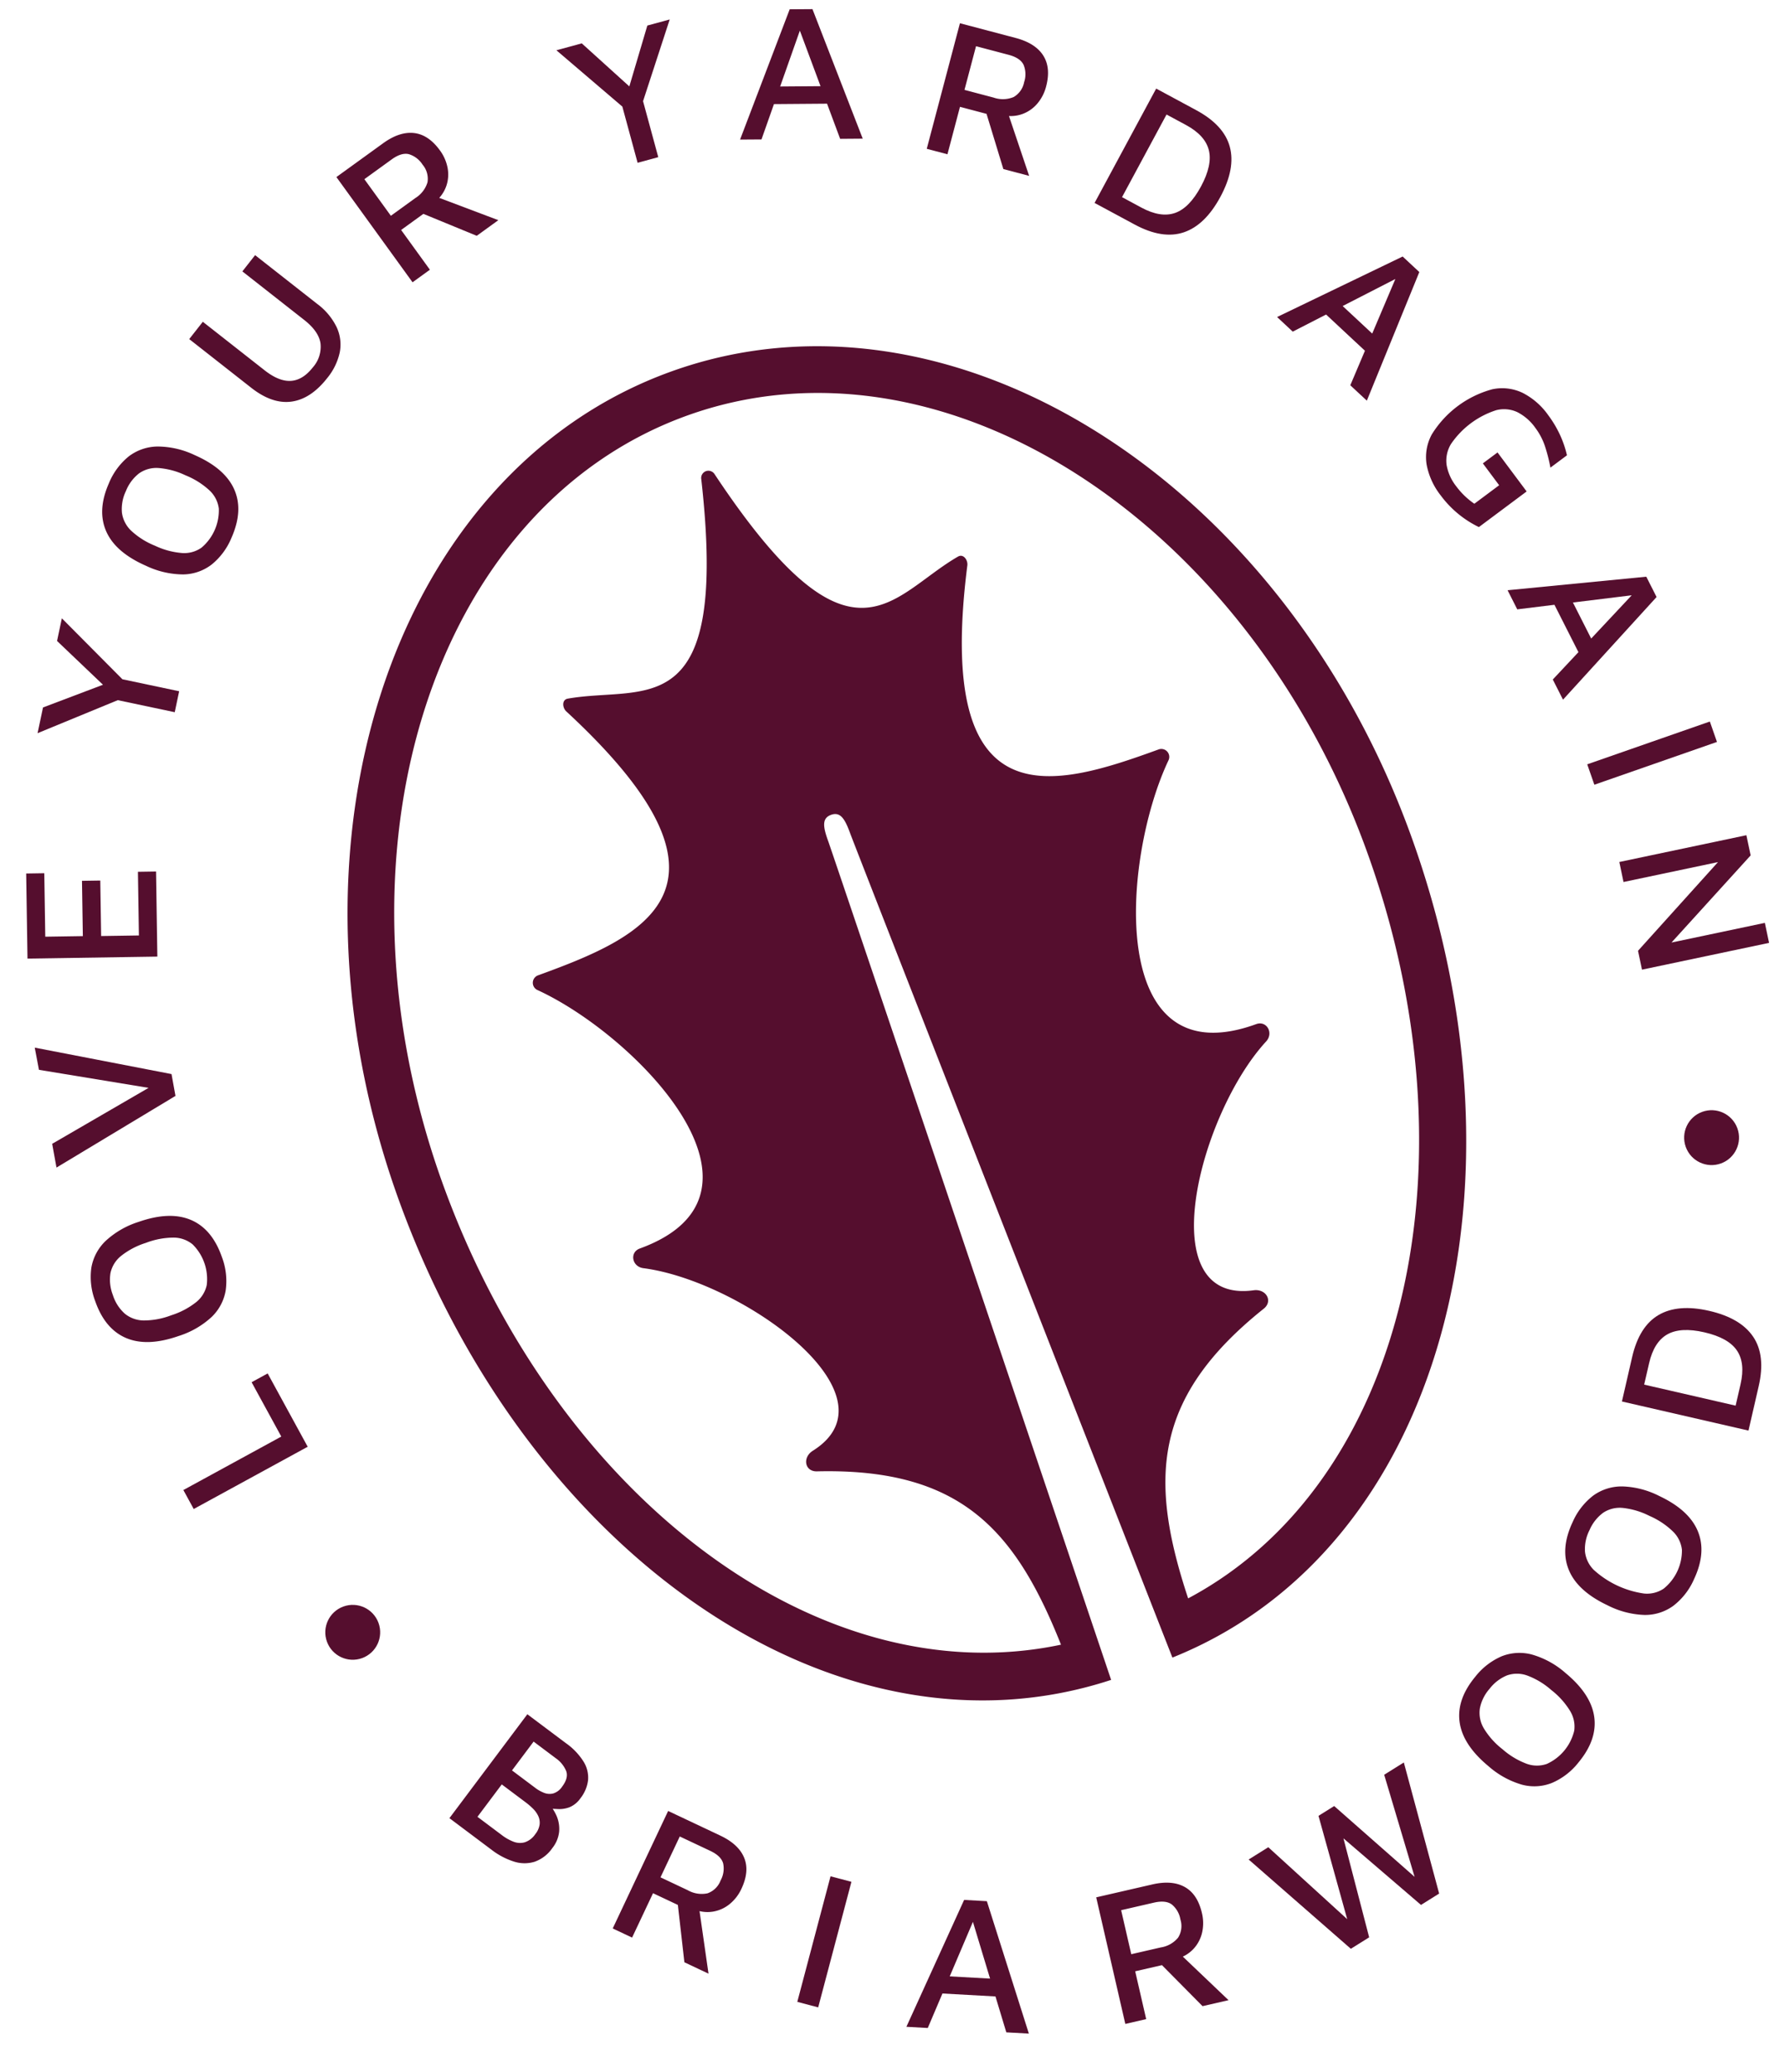<svg xmlns="http://www.w3.org/2000/svg" width="446.744" height="518.803" viewBox="0 0 446.744 518.803">
  <g id="BWL_Logo_Crest_Grey" data-name="BWL Logo Crest_Grey" transform="translate(-63.3 86.337) rotate(-20)">
    <path id="Path_223" data-name="Path 223" d="M29.168,243.979,31.5,259.307,3.876,263.5l.813,5.35,32.152-4.885L33.7,243.29Z" transform="translate(0.69 43.281)" fill="#550e2e"/>
    <path id="Path_224" data-name="Path 224" d="M26,232.279a11.986,11.986,0,0,0,5.627-5.07,16.915,16.915,0,0,0,1.96-8.19q.1-7.41-4.093-11.342t-12.479-4.041a21.782,21.782,0,0,0-9.407,1.656,12.123,12.123,0,0,0-5.65,5.07A16.9,16.9,0,0,0,0,218.576q-.1,7.362,4.093,11.293t12.527,4.041A21.884,21.884,0,0,0,26,232.279ZM5.877,224.018a10.4,10.4,0,0,1-1.2-5.379,10.543,10.543,0,0,1,1.315-5.37,7.531,7.531,0,0,1,3.941-3.118,19.261,19.261,0,0,1,6.963-.956,19.6,19.6,0,0,1,7,1.14,7.528,7.528,0,0,1,3.884,3.22,12.239,12.239,0,0,1-.143,10.75,7.479,7.479,0,0,1-3.965,3.141,19.473,19.473,0,0,1-6.986.956,19.222,19.222,0,0,1-6.933-1.14,7.614,7.614,0,0,1-3.882-3.245Z" transform="translate(0 36.226)" fill="#550e2e"/>
    <path id="Path_225" data-name="Path 225" d="M37.047,179.214,7.127,161.277l-.908,5.583L30.47,180.492,2.994,185.4l-1.021,5.959,34.137-6.668Z" transform="translate(0.351 28.691)" fill="#550e2e"/>
    <path id="Path_226" data-name="Path 226" d="M39.571,150.107l-8.937-3.1,4.551-13.129-4.33-1.5-4.535,13.082-8.891-3.083,5.205-15.017-4.284-1.484-6.978,20.13L42.1,156.66l6.979-20.13-4.284-1.485Z" transform="translate(2.024 22.394)" fill="#550e2e"/>
    <path id="Path_227" data-name="Path 227" d="M45.322,77.5,42.255,82.42l7.058,14.234-16.058.206-3.482,5.587,21.7-.9,12.373,7.711,2.836-4.55L54.355,97.027Z" transform="translate(5.297 13.786)" fill="#550e2e"/>
    <path id="Path_228" data-name="Path 228" d="M85.5,55.438a21.784,21.784,0,0,0-8.014-5.2,12.134,12.134,0,0,0-7.59-.137,16.894,16.894,0,0,0-7.031,4.677q-5.085,5.324-4.7,11.057t6.418,11.492a21.863,21.863,0,0,0,7.98,5.2,11.974,11.974,0,0,0,7.573.12,16.9,16.9,0,0,0,7.014-4.661q5.119-5.359,4.729-11.092T85.5,55.438Zm1.128,14.6A12.241,12.241,0,0,1,79.2,77.807a7.5,7.5,0,0,1-5.044-.4,19.444,19.444,0,0,1-5.767-4.058,19.238,19.238,0,0,1-4.3-5.557,7.625,7.625,0,0,1-.631-5.02,10.392,10.392,0,0,1,2.788-4.754,10.514,10.514,0,0,1,4.619-3.037,7.538,7.538,0,0,1,5.011.4,19.232,19.232,0,0,1,5.747,4.041,19.589,19.589,0,0,1,4.351,5.608,7.524,7.524,0,0,1,.65,5Z" transform="translate(10.343 8.817)" fill="#550e2e"/>
    <path id="Path_229" data-name="Path 229" d="M121.836,35.785,111.41,19.015l-4.39,2.728,10.4,16.729q2.421,3.892,1.833,6.871a7.782,7.782,0,0,1-3.9,5.038q-3.4,2.111-6.265,1.282T103.8,46.941L93.4,30.212l-4.68,2.909,10.426,16.77q3.528,5.673,8.3,6.7t10.4-2.476a15.234,15.234,0,0,0,5.137-4.945,10.263,10.263,0,0,0,1.449-6.211,15.939,15.939,0,0,0-2.594-7.172Z" transform="translate(15.783 3.383)" fill="#550e2e"/>
    <path id="Path_230" data-name="Path 230" d="M154.946,21.6a8.875,8.875,0,0,0,1.9-4.191,10.707,10.707,0,0,0-.3-4.782q-1.336-4.689-4.613-6.316t-8.152-.238L129.9,10.023,138.807,41.3l5.157-1.469L140.6,28.014l6.615-1.883,10.676,9.734,6.424-1.829L152.321,23.726a8.6,8.6,0,0,0,2.624-2.128Zm-8.278.126-7.268,2.07-3.1-10.879,8.111-2.31q2.906-.829,4.5.238a6.214,6.214,0,0,1,2.331,3.646,5.465,5.465,0,0,1-.349,4.561A7.042,7.042,0,0,1,146.667,21.725Z" transform="translate(23.11 0.966)" fill="#550e2e"/>
    <path id="Path_231" data-name="Path 231" d="M206.584,1.975l-9.448,12.773L189.629.55,183.07,0l10.693,18.9-1.22,14.527,5.344.448L199.1,19.4,212.367,2.461Z" transform="translate(32.568)" fill="#550e2e"/>
    <path id="Path_232" data-name="Path 232" d="M236.1,8.783l-22.831,26.4,5.052,1.8,5.96-7.248,12.53,4.451.071,9.39,5.33,1.893-.736-34.773L236.1,8.782Zm-8.855,17.343,9.421-11.455.111,14.842Z" transform="translate(37.94 1.562)" fill="#550e2e"/>
    <path id="Path_233" data-name="Path 233" d="M285.284,38.639q-.814-3.566-4.98-6.46l-11.851-8.236-18.56,26.7,4.4,3.061,7.012-10.089,5.648,3.926-.77,14.427,5.486,3.813.379-15.812a8.581,8.581,0,0,0,3.309.681,8.876,8.876,0,0,0,4.444-1.185,10.726,10.726,0,0,0,3.513-3.259q2.783-4,1.965-7.569Zm-6.763,4.649a5.459,5.459,0,0,1-3.752,2.618,7.034,7.034,0,0,1-4.75-1.58l-6.205-4.313,6.456-9.288L277.2,35.54q2.479,1.726,2.668,3.636a6.21,6.21,0,0,1-1.344,4.112Z" transform="translate(44.456 4.26)" fill="#550e2e"/>
    <path id="Path_234" data-name="Path 234" d="M311.359,59.786l-7.588-8.52L279.484,72.891l7.587,8.521q5.255,5.9,10.891,6.036t11.647-5.212q6.007-5.35,6.5-10.95t-4.754-11.5Zm-.47,10.472q-.4,3.811-4.945,7.862-4.589,4.085-8.4,4.02T290.1,77.995l-3.663-4.114,17.551-15.627,3.663,4.114q3.631,4.078,3.239,7.888Z" transform="translate(49.721 9.12)" fill="#550e2e"/>
    <path id="Path_235" data-name="Path 235" d="M342.379,102.729,307.65,106.21l2.436,4.778,9.311-1.168,6.04,11.846-6.4,6.87,2.571,5.038,23.366-25.763-2.591-5.081Zm-18.353,6.51,14.716-1.846L328.62,118.25l-4.6-9.011Z" transform="translate(54.731 18.275)" fill="#550e2e"/>
    <path id="Path_236" data-name="Path 236" d="M344.56,151.1l-4.39,1.318,1.964,6.537-7.424,2.23a19.033,19.033,0,0,1-2.774-5.683,11.835,11.835,0,0,1-.428-5.828,8.006,8.006,0,0,1,2.813-4.535,21.738,21.738,0,0,1,13.535-4.092,7.887,7.887,0,0,1,4.8,2.249,12.448,12.448,0,0,1,2.92,5.309,16.119,16.119,0,0,1,.678,5.142,41.287,41.287,0,0,1-.549,5.46l4.948-1.487a25.794,25.794,0,0,0,.1-5.527,27.848,27.848,0,0,0-1.075-5.531,17.689,17.689,0,0,0-4.12-7.442,11.869,11.869,0,0,0-6.807-3.428,25.7,25.7,0,0,0-18.117,5.441,11.874,11.874,0,0,0-3.793,6.612,17.777,17.777,0,0,0,.678,8.527,25.931,25.931,0,0,0,6.264,10.692l14.288-4.292L344.56,151.1Z" transform="translate(58.099 24.124)" fill="#550e2e"/>
    <path id="Path_237" data-name="Path 237" d="M334.474,182.338l9.144,2.111,1.59,13.2-8.377,4.243.678,5.615,30.809-16.137-.683-5.663-33.8-8.694.642,5.325Zm13.69,3.159,14.45,3.336-13.24,6.706Z" transform="translate(59.389 31.491)" fill="#550e2e"/>
    <rect id="Rectangle_574" data-name="Rectangle 574" width="5.412" height="32.519" transform="translate(396.991 261.693) rotate(-89.233)" fill="#550e2e"/>
    <path id="Path_238" data-name="Path 238" d="M336.265,244.484l23.936,3.409L333.786,261.91l-.682,4.779,32.2,4.583.722-5.067-23.656-3.369,26.087-13.72.728-5.116-32.194-4.583Z" transform="translate(59.259 42.592)" fill="#550e2e"/>
    <path id="Path_239" data-name="Path 239" d="M62.4,355.728a6.291,6.291,0,0,0,3.332-1.184,9.068,9.068,0,0,0,3.3-3.551,7.566,7.566,0,0,0,.568-4.707,16.217,16.217,0,0,0-2.606-5.957L60.41,330.244,33.176,348.016l7.193,11.025a18.335,18.335,0,0,0,4.216,4.673,8.653,8.653,0,0,0,4.877,1.853,9.039,9.039,0,0,0,5.359-1.693,7.9,7.9,0,0,0,3.013-3.277,8.2,8.2,0,0,0,.756-3.839,11.378,11.378,0,0,0-.314-2.106c.435.184.846.36,1.31.554a7.061,7.061,0,0,0,2.814.521Zm-8.541,1.5a4.984,4.984,0,0,1-1.845,1.9,5.134,5.134,0,0,1-3.207,1.017A4.471,4.471,0,0,1,46.192,359a11.779,11.779,0,0,1-2.093-2.449l-4.21-6.451,8.493-5.542,4.131,6.329a16.713,16.713,0,0,1,1.15,2.074,6.393,6.393,0,0,1,.6,2.169,3.976,3.976,0,0,1-.405,2.1Zm2.13-8.959-4-6.125,7.554-4.93,3.756,5.758a7.374,7.374,0,0,1,1.388,3.954q0,1.832-2.284,3.325a4.144,4.144,0,0,1-2.713.839,3.794,3.794,0,0,1-2.107-.953,9.285,9.285,0,0,1-1.6-1.868Z" transform="translate(5.902 58.75)" fill="#550e2e"/>
    <path id="Path_240" data-name="Path 240" d="M80.88,359.8l-23.1,22.894,3.775,3.808,8.727-8.648,4.842,4.885-3.375,14.048,4.7,4.745,3.244-15.48a8.58,8.58,0,0,0,3.129,1.27,8.885,8.885,0,0,0,4.588-.359,10.706,10.706,0,0,0,4.045-2.568q3.463-3.431,3.308-7.086t-3.726-7.257L80.881,359.8Zm6.387,20.852a5.448,5.448,0,0,1-4.162,1.894,7.027,7.027,0,0,1-4.387-2.416L73.4,374.76l8.033-7.963,5.939,5.991q2.127,2.145,1.964,4.06a6.209,6.209,0,0,1-2.068,3.8Z" transform="translate(10.28 64.007)" fill="#550e2e"/>
    <rect id="Rectangle_575" data-name="Rectangle 575" width="32.521" height="5.41" transform="translate(105.209 479.777) rotate(-55.17)" fill="#550e2e"/>
    <path id="Path_241" data-name="Path 241" d="M109.3,423.993l4.93,2.111,6.405-6.858,12.224,5.233-.522,9.376,5.2,2.226,1.456-34.75-5.244-2.245L109.3,423.994Zm14.519-8.157L133.94,405l-.823,14.82-9.3-3.98Z" transform="translate(19.444 70.997)" fill="#550e2e"/>
    <path id="Path_242" data-name="Path 242" d="M171.557,409.946l-14.323-1.77-3.991,32.274,5.323.657,1.508-12.194,6.827.846,6.037,13.125,6.629.82-7.027-14.169a8.544,8.544,0,0,0,3.246-.939,8.883,8.883,0,0,0,3.382-3.118,10.712,10.712,0,0,0,1.591-4.518q.6-4.839-1.786-7.614t-7.414-3.4Zm3.594,10.662a5.461,5.461,0,0,1-2.1,4.064,7.008,7.008,0,0,1-4.938.814l-7.5-.927L162,413.334l8.371,1.033q3,.373,4.053,1.975a6.209,6.209,0,0,1,.727,4.265Z" transform="translate(27.262 72.614)" fill="#550e2e"/>
    <path id="Path_243" data-name="Path 243" d="M227.4,431.436,214.54,407.89l-4.531.962-2.091,26.768-12.407-23.683-5.675,1.206,16.4,29.758,5.293-1.125,2.426-25.486,12.547,22.3,5.245-1.117,2.914-33.867-5.675,1.207Z" transform="translate(33.772 71.802)" fill="#550e2e"/>
    <path id="Path_244" data-name="Path 244" d="M264.857,391.722a12.119,12.119,0,0,0-7.261-2.213,16.888,16.888,0,0,0-8.044,2.571q-6.352,3.726-7.547,9.345t3.021,12.811a21.884,21.884,0,0,0,6.25,7.186,11.971,11.971,0,0,0,7.249,2.191,16.914,16.914,0,0,0,8.025-2.558q6.391-3.751,7.588-9.369t-3-12.77a21.755,21.755,0,0,0-6.284-7.193Zm3.366,21.539a12.24,12.24,0,0,1-9.272,5.441,7.493,7.493,0,0,1-4.741-1.77,19.429,19.429,0,0,1-4.431-5.482,19.216,19.216,0,0,1-2.61-6.524,7.608,7.608,0,0,1,.768-5,10.4,10.4,0,0,1,3.984-3.808,10.532,10.532,0,0,1,5.276-1.653,7.529,7.529,0,0,1,4.707,1.76,19.21,19.21,0,0,1,4.418,5.463,19.606,19.606,0,0,1,2.649,6.586,7.525,7.525,0,0,1-.747,4.988Z" transform="translate(43.006 69.293)" fill="#550e2e"/>
    <path id="Path_245" data-name="Path 245" d="M294.57,364.471a12.128,12.128,0,0,0-7.583-.337,16.853,16.853,0,0,0-7.152,4.491q-5.226,5.187-4.985,10.927t6.111,11.656a21.861,21.861,0,0,0,7.842,5.405,11.968,11.968,0,0,0,7.566.319,16.888,16.888,0,0,0,7.135-4.474q5.26-5.221,5.021-10.964t-6.079-11.621a21.769,21.769,0,0,0-7.877-5.405Zm8.619,20.025a12.24,12.24,0,0,1-7.63,7.574,7.48,7.48,0,0,1-5.031-.535,23.625,23.625,0,0,1-9.807-9.877,7.617,7.617,0,0,1-.5-5.034,10.407,10.407,0,0,1,2.913-4.68,10.537,10.537,0,0,1,4.7-2.913,7.532,7.532,0,0,1,5,.534,19.249,19.249,0,0,1,5.639,4.191,19.614,19.614,0,0,1,4.2,5.721,7.527,7.527,0,0,1,.517,5.018Z" transform="translate(48.894 64.698)" fill="#550e2e"/>
    <path id="Path_246" data-name="Path 246" d="M334.131,346q-1.364-5.472-8.113-9.848t-12.283-3.37q-5.53,1.007-9.826,7.633l-6.205,9.574,27.29,17.686L331.2,358.1q4.3-6.627,2.933-12.1Zm-7.03,10.085-3,4.622-19.72-12.78,3-4.622q2.972-4.583,6.748-5.215t8.893,2.684q5.156,3.341,6.1,7.034t-2.022,8.275Z" transform="translate(52.962 59.168)" fill="#550e2e"/>
    <circle id="Ellipse_35" data-name="Ellipse 35" cx="6.87" cy="6.87" r="6.87" transform="translate(25.369 347.893)" fill="#550e2e"/>
    <circle id="Ellipse_36" data-name="Ellipse 36" cx="6.87" cy="6.87" r="6.87" transform="translate(387.486 347.893)" fill="#550e2e"/>
    <path id="Path_247" data-name="Path 247" d="M202.692,72.51C128.423,72.51,68,149.719,68,244.619c0,93.437,53.838,171.056,126.529,173.39,0,0,5.244-217.648,5.244-221.48s.4-6.023,2.92-6.023,2.92,2.19,2.92,6.023,5.244,221.48,5.244,221.48c72.691-2.335,126.529-79.955,126.529-173.39C337.385,149.719,276.96,72.51,202.692,72.51Zm16.939,332.919c.921-30.974,8.559-50.173,42.481-61.641,3.047-.929,2.406-4.57-.691-5.237-25.606-5.507,2.34-46.132,24.262-57.476,2.556-1.345,1.907-4.922-.856-4.922-40.112,0-17.356-50.522,1.952-69.584a1.989,1.989,0,0,0-1.451-3.4c-27.727,0-59.05-1.7-29.2-59.678.618-1.2.09-3.144-1.439-2.874-19.313,3.4-35.6,20.347-50.221-40.219a1.836,1.836,0,0,0-1.777-1.466,1.814,1.814,0,0,0-1.783,1.466c-14.621,60.568-30.9,43.621-50.216,40.219-1.529-.269-2.058,1.673-1.439,2.874,29.852,57.979-1.471,59.678-29.2,59.678a1.989,1.989,0,0,0-1.451,3.4c19.308,19.062,42.064,69.584,1.952,69.584-2.763,0-3.414,3.576-.856,4.922,21.922,11.343,49.869,51.969,24.262,57.476-3.1.667-3.739,4.308-.691,5.237,33.922,11.468,41.56,30.667,42.481,61.641C124.2,396.727,79.73,327.174,79.73,244.619c0-88.433,55.16-160.378,122.962-160.378s122.962,71.945,122.962,160.378c0,82.555-44.474,152.108-106.022,160.81Z" transform="translate(12.097 12.9)" fill="#550e2e"/>
  </g>
</svg>
